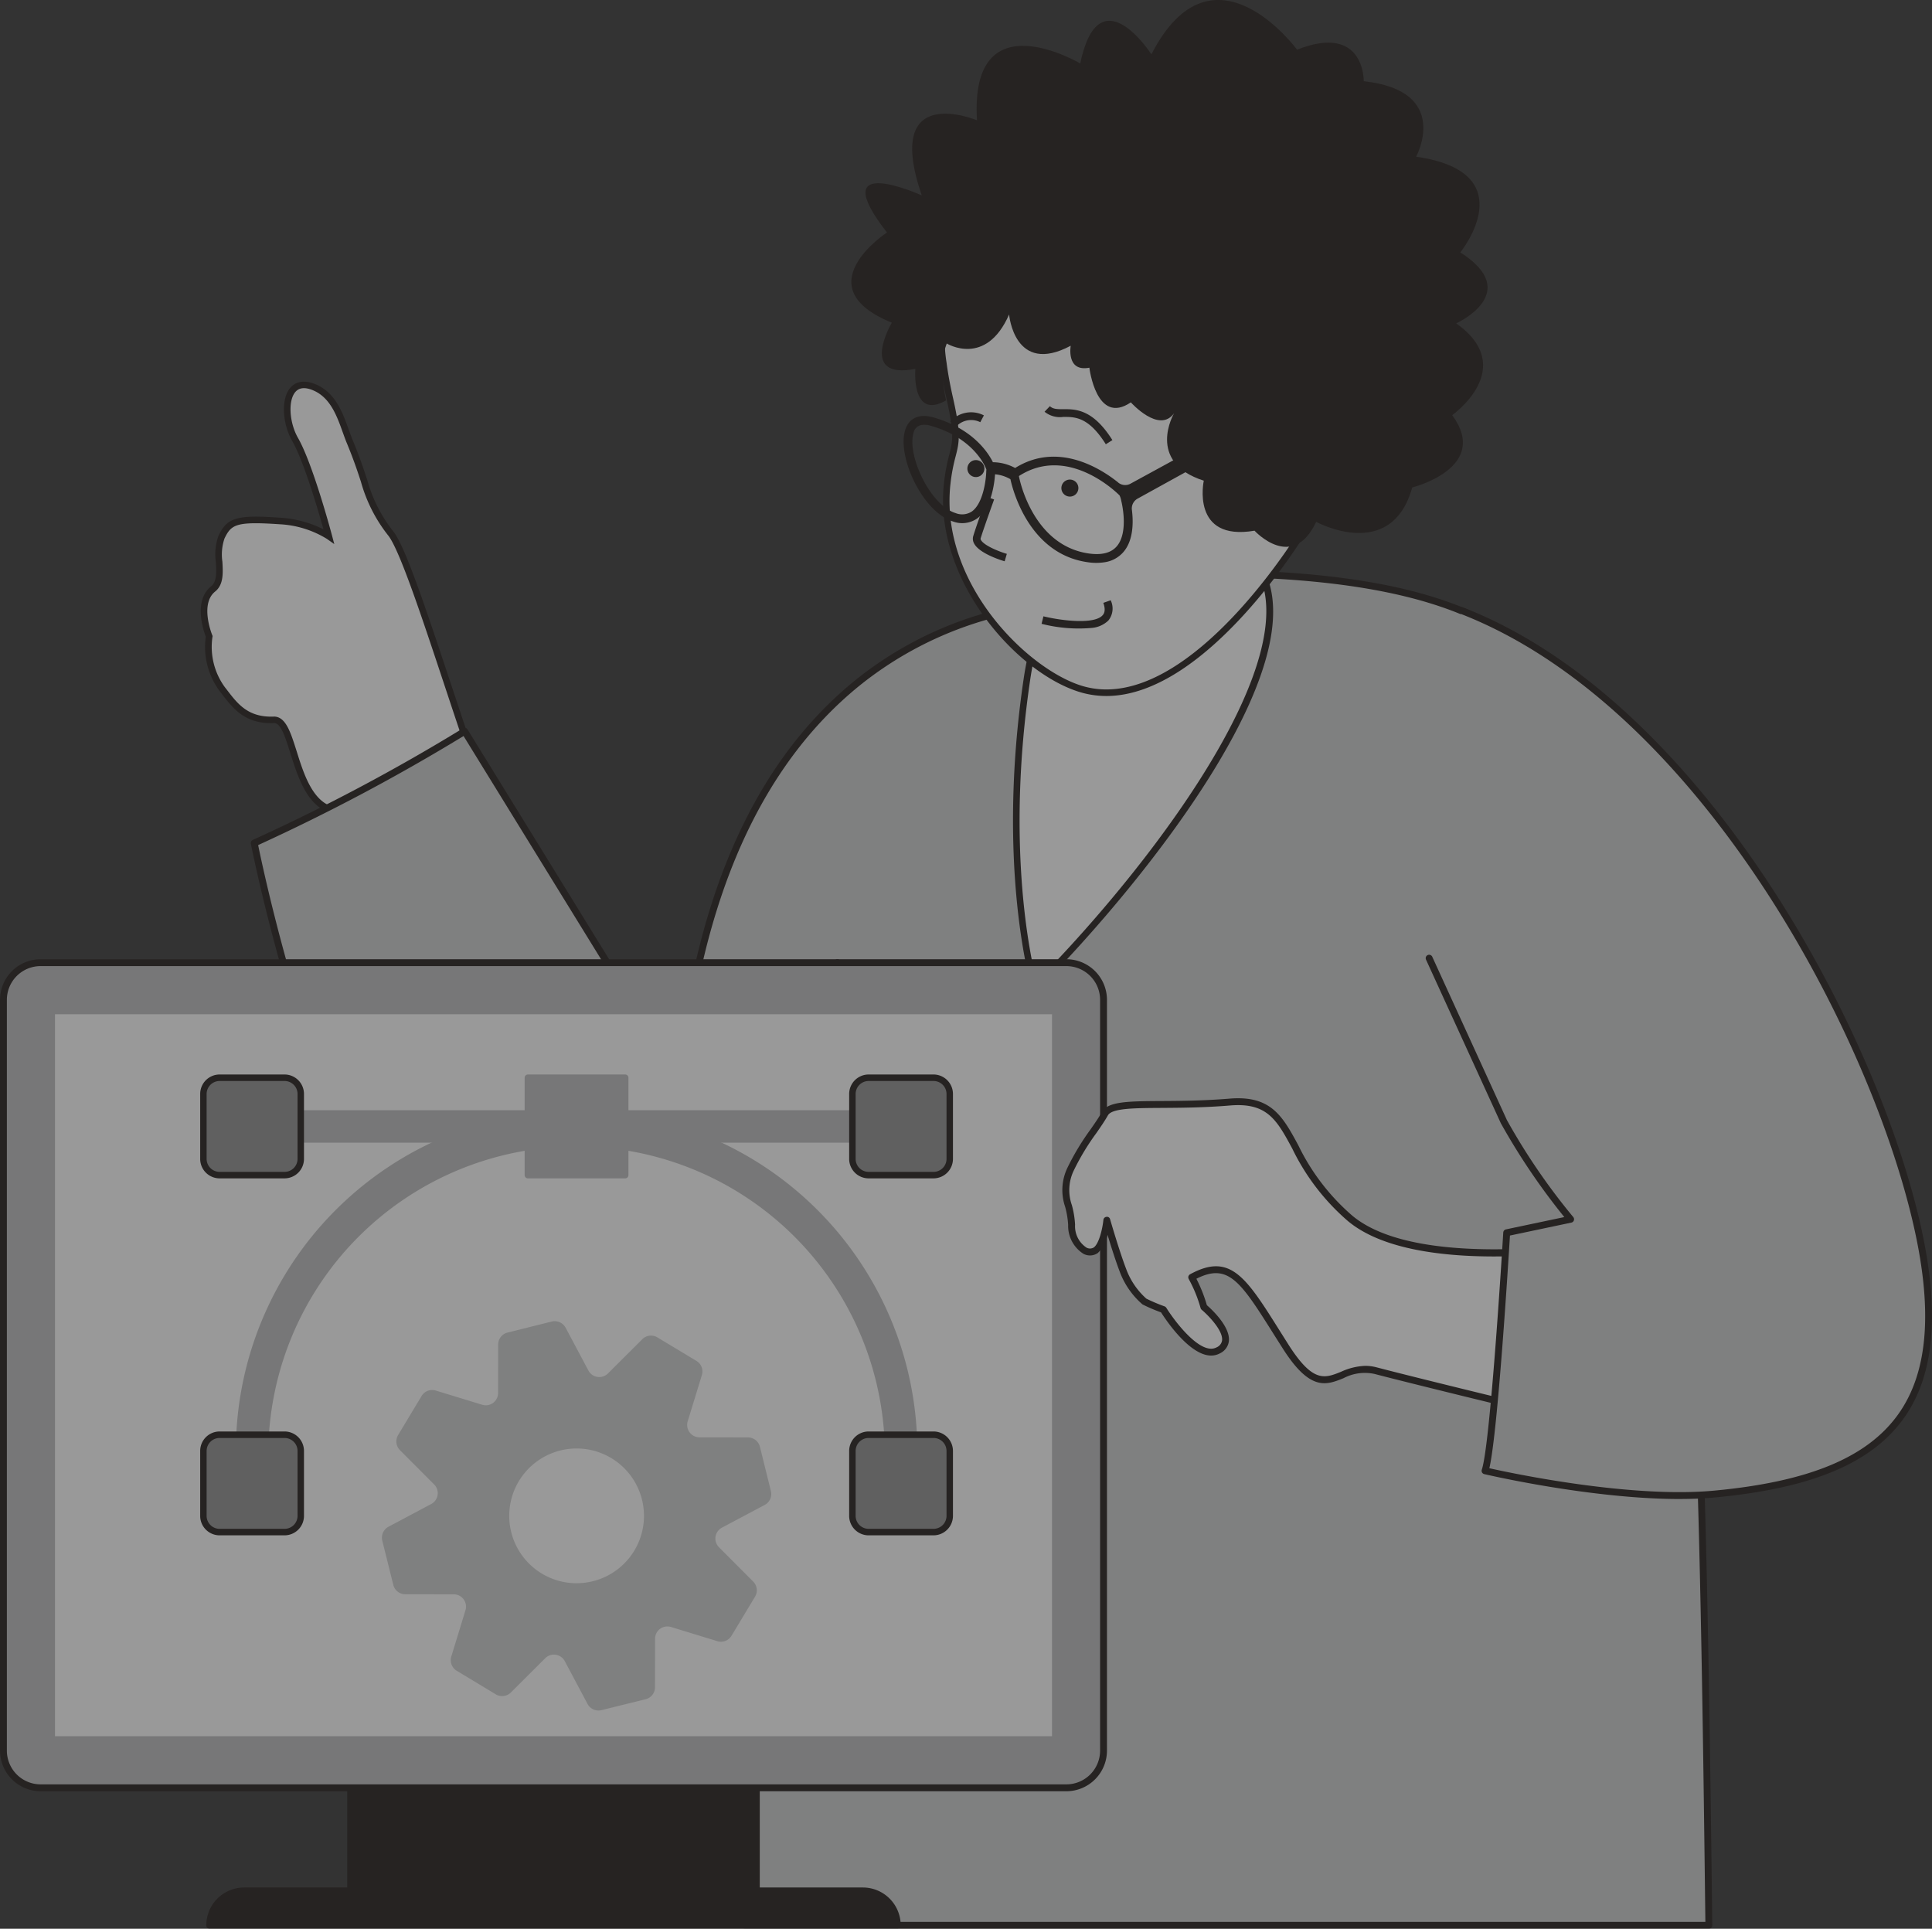 <?xml version="1.0" encoding="UTF-8"?>
<svg xmlns="http://www.w3.org/2000/svg" xmlns:xlink="http://www.w3.org/1999/xlink" width="251.291" height="250.858" viewBox="0 0 251.291 250.858">
  <rect x="0" y="0" width="251.291" height="250.858" fill="#333333" stroke="none"/>
  <defs>
    <clipPath id="clip-path">
      <rect id="長方形_156" data-name="長方形 156" width="251.291" height="250.858" fill="none"></rect>
    </clipPath>
  </defs>
  <g id="pro_top-03" opacity="0.5">
    <g id="グループ_38" data-name="グループ 38" transform="translate(0 0)" clip-path="url(#clip-path)">
      <path id="パス_1203" data-name="パス 1203" d="M24.9,18.617c-.966-2.348-1.641-5.777-4.5-7.056-4.083-1.829-4.4,3.644-2.625,6.739,1.932,3.372,4.382,12.574,4.382,12.574a13.272,13.272,0,0,0-6.336-1.981c-5.652-.385-6.6-.018-7.611,2.084s.586,5.4-1.1,6.761c-2.307,1.851-.5,6.162-.5,6.162A9.241,9.241,0,0,0,8.3,50.754c1.578,2.048,2.983,4.154,6.73,4.007,2.7-.107,2.424,9.815,7.2,11.6C33.183,70.47,26.292,83.567,30,90.3L48.642,79.087C42.582,68.712,33.577,34.916,30.25,30.556S27.491,24.877,24.9,18.617" transform="translate(20.606 38.865)" fill="#fff"></path>
      <path id="パス_1204" data-name="パス 1204" d="M30.172,91.218l-.21-.389c-1.435-2.6-1.346-5.992-1.257-9.583.148-5.742.3-11.684-6.292-14.157-2.844-1.064-3.989-4.713-4.914-7.646-.635-2.021-1.234-3.935-2.093-3.935-.161.009-.291.009-.416.009-3.5,0-5-1.963-6.461-3.868l-.237-.309a9.635,9.635,0,0,1-1.8-7.07c-.286-.747-1.65-4.668.684-6.542.769-.617.7-1.86.626-3.17a7.039,7.039,0,0,1,.358-3.443c.832-1.731,1.695-2.459,4.856-2.459.8,0,1.811.045,3.17.139A14.558,14.558,0,0,1,21.8,30.3c-.693-2.473-2.553-8.831-4.056-11.465-1.207-2.1-1.444-4.977-.541-6.537.715-1.234,2.052-1.538,3.711-.8,2.482,1.113,3.389,3.644,4.19,5.88.179.492.344.966.528,1.4.9,2.178,1.431,3.787,1.856,5.08a18.8,18.8,0,0,0,3.434,6.761c1.574,2.057,4.27,10.2,7.4,19.617C41.964,61.2,46.087,73.622,49.342,79.2l.21.362ZM15.345,54.658c1.547,0,2.173,2,2.974,4.53.863,2.755,1.945,6.184,4.4,7.1,7.164,2.687,7,9.216,6.846,14.98-.085,3.287-.165,6.394.948,8.755L48.394,79.266c-3.264-5.813-7.307-17.989-10.879-28.757-2.974-8.961-5.786-17.426-7.266-19.367a19.758,19.758,0,0,1-3.573-7.016c-.416-1.279-.944-2.871-1.833-5.022-.188-.447-.358-.935-.541-1.435-.742-2.075-1.587-4.427-3.738-5.393-1.234-.554-2.12-.416-2.62.452-.742,1.279-.492,3.881.541,5.683,1.936,3.381,4.32,12.3,4.422,12.677l.3,1.14-.961-.68a12.991,12.991,0,0,0-6.117-1.9c-1.337-.089-2.325-.134-3.112-.134-2.866,0-3.394.546-4.087,1.976a6.459,6.459,0,0,0-.277,3.023c.085,1.471.17,2.992-.944,3.886-2.026,1.628-.394,5.625-.376,5.666l.049.121-.022.125a8.887,8.887,0,0,0,1.605,6.515l.241.309c1.44,1.887,2.786,3.658,6.135,3.528" transform="translate(20.272 38.539)" fill="#1a1311"></path>
      <path id="パス_1205" data-name="パス 1205" d="M62.793,79.81,34.765,34.316A249.522,249.522,0,0,1,7.394,48.854s7.982,41.4,24.044,60.631c43.858,52.506,69.833-2.661,69.833-2.661l16.567-89.209S69.4,12.209,62.793,79.81" transform="translate(25.669 60.795)" fill="#cccdcd"></path>
      <path id="パス_1206" data-name="パス 1206" d="M68.341,132.934c-11.841,0-24.236-7.66-36.9-22.828C15.491,91.008,7.388,49.691,7.3,49.279a.454.454,0,0,1,.259-.5A252.022,252.022,0,0,0,34.875,34.277a.419.419,0,0,1,.335-.058.436.436,0,0,1,.282.2L62.827,78.792c2.5-23.3,10.258-40.379,23.078-50.771A47.85,47.85,0,0,1,118.231,17.5a.462.462,0,0,1,.394.528L102.061,107.24l-.031.112c-.112.228-11,22.89-30.21,25.363a27.422,27.422,0,0,1-3.479.219M8.251,49.454C9.074,53.5,17.1,91.541,32.13,109.534c13.7,16.4,26.977,23.932,39.569,22.291,18.293-2.348,28.913-23.61,29.495-24.8l16.46-88.663a47.006,47.006,0,0,0-31.2,10.37C73.6,39.16,65.9,56.474,63.583,80.192a.447.447,0,0,1-.344.393.475.475,0,0,1-.483-.2L34.969,35.27A254.875,254.875,0,0,1,8.251,49.454" transform="translate(25.326 60.458)" fill="#1a1311"></path>
      <path id="パス_1207" data-name="パス 1207" d="M132.808,39.98c-5.88-14.457-16.549-23.306-52.054-23.306L33.9,65.012s-11.13,54.728-12.23,127.513H147.037c-.926-77.591-1.824-122.039-14.229-152.545" transform="translate(75.233 57.885)" fill="#cccdcd"></path>
      <path id="パス_1208" data-name="パス 1208" d="M147.381,193.319H22.019a.447.447,0,0,1-.317-.134.435.435,0,0,1-.13-.322C22.654,120.87,33.476,68.1,33.587,67.573a.452.452,0,0,1,.528-.344.442.442,0,0,1,.344.528c-.107.523-10.866,52.993-11.988,124.669H146.925c-.948-79.241-2.026-122.03-14.184-151.928C126.955,26.282,116.3,17.468,81.1,17.468a.447.447,0,0,1,0-.894c35.7,0,46.541,9.024,52.465,23.588,12.243,30.1,13.312,73.062,14.26,152.706a.432.432,0,0,1-.13.317.447.447,0,0,1-.317.134" transform="translate(74.889 57.538)" fill="#1a1311"></path>
      <path id="パス_1209" data-name="パス 1209" d="M30.96,35.773c-3.671,24.764,1.028,40.191,1.028,40.191C45.632,62.241,70.3,31.8,60.209,19.975c-7.857-9.212-26.016-6-29.249,15.8" transform="translate(102.616 52.527)" fill="#fff"></path>
      <path id="パス_1210" data-name="パス 1210" d="M32.114,77.1l-.21-.68c-.04-.152-4.686-15.8-1.046-40.379,2.3-15.508,11.68-21.008,19.013-21.008A14.379,14.379,0,0,1,60.858,20.03C71.075,32.014,46.852,62.273,32.619,76.6ZM49.871,15.889c-6.989,0-15.946,5.312-18.164,20.279-3.179,21.45-.009,36.014.827,39.3,16.245-16.5,36.681-44.318,27.675-54.885a13.545,13.545,0,0,0-10.338-4.7" transform="translate(102.294 52.195)" fill="#1a1311"></path>
      <path id="パス_1211" data-name="パス 1211" d="M61.07,9.516c-7.915-4.972-29.522-4.275-32.714,5.536a20.766,20.766,0,0,0-.733,9.641c.174,1.346.443,2.835.823,4.516,1.592,6.976.282,5.853-.313,11.134C26.679,53.279,38.278,65.214,45.965,67.208c13.714,3.559,28.305-20.3,28.511-20.757C79,36.269,68.989,14.479,61.07,9.516" transform="translate(95.074 22.528)" fill="#fff"></path>
      <path id="パス_1212" data-name="パス 1212" d="M49.157,68.329h0a11.946,11.946,0,0,1-2.965-.376c-8.3-2.155-19.586-14.577-18.15-27.326a24.1,24.1,0,0,1,.68-3.649c.447-1.748.693-2.71-.362-7.342-.385-1.717-.657-3.206-.832-4.557a21.533,21.533,0,0,1,.747-9.829c2.133-6.537,11.81-8.858,19.447-8.858,5.63,0,10.826,1.154,13.907,3.094C69.642,14.509,79.837,36.532,75.2,46.955c-.094.215-12.86,21.374-26.038,21.374M47.722,7.247c-7.356,0-16.643,2.164-18.633,8.268a20.443,20.443,0,0,0-.711,9.457c.17,1.324.434,2.786.814,4.472,1.1,4.834.841,5.871.358,7.749a23.674,23.674,0,0,0-.662,3.533c-1.48,13.173,10.5,24.58,17.52,26.4a10.833,10.833,0,0,0,2.75.349c12.628,0,25.157-20.668,25.265-20.878,4.494-10.1-5.446-31.5-13.245-36.386C58.226,8.356,53.2,7.247,47.722,7.247" transform="translate(94.739 22.194)" fill="#1a1311"></path>
      <path id="パス_1213" data-name="パス 1213" d="M29.353,20.067a.262.262,0,0,1-.04-.228c.434-1.413,1.739-5.008,1.748-5.044l-.939-.344c-.058.152-1.337,3.658-1.771,5.093a1.267,1.267,0,0,0,.121,1c.7,1.3,3.631,2.2,3.962,2.289l.282-.966c-1.1-.322-2.983-1.1-3.363-1.8" transform="translate(98.24 50.168)" fill="#1a1311"></path>
      <path id="パス_1214" data-name="パス 1214" d="M38.331,17.8c.389,1.087.022,1.485-.1,1.619-1.078,1.207-5.294.715-7.691.13l-.241.975a19.465,19.465,0,0,0,6.6.528,3.548,3.548,0,0,0,2.088-.957,2.474,2.474,0,0,0,.3-2.634Z" transform="translate(105.176 60.61)" fill="#1a1311"></path>
      <path id="パス_1215" data-name="パス 1215" d="M32.8,12.208c-.836,0-1.328-.018-1.726-.394l-.693.724a3.173,3.173,0,0,0,2.424.675c1.547-.009,3.3-.013,5.545,3.555l.854-.541c-2.54-4.033-4.771-4.029-6.4-4.02" transform="translate(105.482 41.013)" fill="#1a1311"></path>
      <path id="パス_1216" data-name="パス 1216" d="M27.642,13.193l.738.68a2.664,2.664,0,0,1,3.161-.595l.47-.885a3.642,3.642,0,0,0-4.369.8" transform="translate(95.962 41.633)" fill="#1a1311"></path>
      <path id="パス_1217" data-name="パス 1217" d="M31.581,14.023a1.1,1.1,0,1,0,.8,2.061,1.1,1.1,0,0,0-.8-2.061" transform="translate(107.177 48.427)" fill="#1a1311"></path>
      <path id="パス_1218" data-name="パス 1218" d="M29.062,13.4a1.1,1.1,0,1,0,.367,2.178,1.1,1.1,0,0,0-.367-2.178" transform="translate(97.686 46.455)" fill="#1a1311"></path>
      <path id="パス_1219" data-name="パス 1219" d="M54.214,20.765c-2.213-1.784-7.821-5.4-13.419-1.9a6.252,6.252,0,0,0-2.893-.751c-.639-1.292-2.652-4.378-7.731-5.827-1.86-.532-3.206.076-3.689,1.668-1.055,3.457,2.263,10.647,6.233,11.868a3.4,3.4,0,0,0,3.135-.389c1.869-1.341,2.254-4.6,2.33-5.75a4.873,4.873,0,0,1,2,.639c.264,1.212,2.339,9.726,10.066,10.8a7.189,7.189,0,0,0,2.191,0,3.992,3.992,0,0,0,2.388-1.27c1.377-1.529,1.355-3.984,1.154-5.549a1.46,1.46,0,0,1,.751-1.458l12.319-6.8-.367-2.169L55.81,20.9a1.436,1.436,0,0,1-1.6-.13m-17.171-1.5c-.018,1.1-.4,4.185-1.865,5.245a2.3,2.3,0,0,1-2.12.219C29.723,23.7,26.7,17.184,27.585,14.286a1.283,1.283,0,0,1,1.042-1.015,2.741,2.741,0,0,1,1.216.116c5.764,1.646,7.15,5.509,7.208,5.67a1.92,1.92,0,0,1-.009.206M53.968,29.1c-.733.818-1.927,1.113-3.559.89-7.441-1.042-9.1-9.923-9.113-10.012l-.013-.063c6.412-4.145,12.82,2.24,13.093,2.518a2.467,2.467,0,0,1,.219.7c.013.04,1.055,4.092-.626,5.97" transform="translate(91.243 42.002)" fill="#1a1311"></path>
      <path id="パス_1220" data-name="パス 1220" d="M98.222,20.39s4.677-8.577-6.806-9.829c0,0,.143-7.588-8.679-4.1,0,0-10.951-14.94-18.946.6,0,0-6.8-10.557-9.256,1.189,0,0-14.408-8.545-13.428,7.392,0,0-12.306-5.147-7.186,9.77,0,0-12.82-5.809-4.525,4.825,0,0-10.83,7.079.631,11.729,0,0-4.422,7.477,3.063,6.01,0,0-.586,6.721,4.007,4.1-.009-.027-1.091-4.454.076-7.4,0,0,5.084,3.126,8.111-3.774,0,0,.671,7.982,8.013,4.065,0,0-.617,3.448,2.428,2.857,0,0,.9,7.566,5.393,4.507,0,0,3.68,4.123,5.621,1.417,0,0-3.716,6.345,3.868,8.769,0,0-1.731,7.928,6.6,6.506,0,0,4.941,5.411,8.018-1.149,0,0,9.762,5.335,12.494-4.472,0,0,10.236-2.549,5.2-9.408,0,0,8.684-6.131.523-11.939,0,0,8.809-3.962.532-9.229,0,0,8.469-10.405-5.755-12.449" transform="translate(85.968 0)" fill="#1a1311"></path>
      <rect id="長方形_152" data-name="長方形 152" width="53.659" height="21.844" transform="translate(45.163 228.567)" fill="#1a1311"></rect>
      <path id="パス_1221" data-name="パス 1221" d="M95.532,59.472H6.1A4.47,4.47,0,0,1,10.572,55H91.061a4.47,4.47,0,0,1,4.472,4.472" transform="translate(21.177 190.938)" fill="#1a1311"></path>
      <path id="パス_1222" data-name="パス 1222" d="M95.879,60.266H6.447A.446.446,0,0,1,6,59.819,4.925,4.925,0,0,1,10.919,54.9H91.408a4.924,4.924,0,0,1,4.914,4.919.445.445,0,0,1-.443.447M6.917,59.372H95.405a4.031,4.031,0,0,0-4-3.577H10.919a4.033,4.033,0,0,0-4,3.577" transform="translate(20.83 190.591)" fill="#1a1311"></path>
      <path id="パス_1223" data-name="パス 1223" d="M138.357,28H4.928A4.83,4.83,0,0,0,.1,32.834v97.651a4.83,4.83,0,0,0,4.829,4.834H138.357a4.831,4.831,0,0,0,4.834-4.834V32.834A4.831,4.831,0,0,0,138.357,28" transform="translate(0.344 97.205)" fill="#bcbcbd"></path>
      <path id="パス_1224" data-name="パス 1224" d="M138.7,136.113H5.281A5.288,5.288,0,0,1,0,130.832V33.176A5.287,5.287,0,0,1,5.281,27.9H138.7a5.287,5.287,0,0,1,5.281,5.277v97.656a5.288,5.288,0,0,1-5.281,5.281M5.281,28.794A4.39,4.39,0,0,0,.894,33.176v97.656a4.391,4.391,0,0,0,4.387,4.387H138.7a4.391,4.391,0,0,0,4.387-4.387V33.176a4.39,4.39,0,0,0-4.387-4.382Z" transform="translate(0 96.858)" fill="#1a1311"></path>
      <rect id="長方形_153" data-name="長方形 153" width="129.677" height="93.904" transform="translate(7.155 131.913)" fill="#fff"></rect>
      <path id="パス_1225" data-name="パス 1225" d="M95.493,76.61H91.272a40.1,40.1,0,0,0-80.194,0H6.861a44.316,44.316,0,1,1,88.632,0" transform="translate(23.819 112.105)" fill="#bcbcbd"></path>
      <rect id="長方形_154" data-name="長方形 154" width="12.659" height="12.659" transform="translate(68.662 140.181)" fill="#bcbcbd"></rect>
      <path id="パス_1226" data-name="パス 1226" d="M28.34,44.762H15.681a.42.42,0,0,1-.42-.42V31.678a.424.424,0,0,1,.42-.425H28.34a.421.421,0,0,1,.42.425V44.341a.417.417,0,0,1-.42.42M16.1,43.917H27.925V32.1H16.1Z" transform="translate(52.98 108.498)" fill="#bcbcbd"></path>
      <rect id="長方形_155" data-name="長方形 155" width="84.411" height="4.221" transform="translate(32.786 144.397)" fill="#bcbcbd"></rect>
      <path id="パス_1227" data-name="パス 1227" d="M16.465,44.012H8.027A2.106,2.106,0,0,1,5.916,41.9V33.459a2.109,2.109,0,0,1,2.111-2.111h8.438a2.113,2.113,0,0,1,2.115,2.111V41.9a2.11,2.11,0,0,1-2.115,2.111" transform="translate(20.538 108.828)" fill="#8d8e8e"></path>
      <path id="パス_1228" data-name="パス 1228" d="M16.792,44.762H8.354a2.529,2.529,0,0,1-2.531-2.531V33.788a2.53,2.53,0,0,1,2.531-2.535h8.438a2.532,2.532,0,0,1,2.531,2.535v8.442a2.531,2.531,0,0,1-2.531,2.531M8.354,32.1a1.693,1.693,0,0,0-1.695,1.69v8.442a1.692,1.692,0,0,0,1.695,1.686h8.438a1.692,1.692,0,0,0,1.695-1.686V33.788a1.693,1.693,0,0,0-1.695-1.69Z" transform="translate(20.215 108.498)" fill="#1a1311"></path>
      <path id="パス_1229" data-name="パス 1229" d="M35.343,44.012H26.9A2.108,2.108,0,0,1,24.794,41.9V33.459A2.111,2.111,0,0,1,26.9,31.348h8.442a2.112,2.112,0,0,1,2.111,2.111V41.9a2.109,2.109,0,0,1-2.111,2.111" transform="translate(86.075 108.828)" fill="#8d8e8e"></path>
      <path id="パス_1230" data-name="パス 1230" d="M35.673,44.762H27.231A2.534,2.534,0,0,1,24.7,42.231V33.788a2.535,2.535,0,0,1,2.531-2.535h8.442A2.535,2.535,0,0,1,38.2,33.788v8.442a2.534,2.534,0,0,1-2.531,2.531M27.231,32.1a1.692,1.692,0,0,0-1.69,1.69v8.442a1.691,1.691,0,0,0,1.69,1.686h8.442a1.691,1.691,0,0,0,1.69-1.686V33.788a1.692,1.692,0,0,0-1.69-1.69Z" transform="translate(85.749 108.498)" fill="#1a1311"></path>
      <path id="パス_1231" data-name="パス 1231" d="M35.343,54.394H26.9a2.111,2.111,0,0,1-2.106-2.111V43.841A2.111,2.111,0,0,1,26.9,41.73h8.442a2.112,2.112,0,0,1,2.111,2.111v8.442a2.112,2.112,0,0,1-2.111,2.111" transform="translate(86.075 144.87)" fill="#8d8e8e"></path>
      <path id="パス_1232" data-name="パス 1232" d="M35.673,55.145H27.231A2.535,2.535,0,0,1,24.7,52.609V44.171a2.535,2.535,0,0,1,2.531-2.535h8.442A2.535,2.535,0,0,1,38.2,44.171v8.438a2.535,2.535,0,0,1-2.531,2.535M27.231,42.481a1.692,1.692,0,0,0-1.69,1.69v8.438a1.692,1.692,0,0,0,1.69,1.69h8.442a1.692,1.692,0,0,0,1.69-1.69V44.171a1.692,1.692,0,0,0-1.69-1.69Z" transform="translate(85.749 144.544)" fill="#1a1311"></path>
      <path id="パス_1233" data-name="パス 1233" d="M16.465,54.394H8.027a2.109,2.109,0,0,1-2.111-2.111V43.841A2.109,2.109,0,0,1,8.027,41.73h8.438a2.113,2.113,0,0,1,2.115,2.111v8.442a2.113,2.113,0,0,1-2.115,2.111" transform="translate(20.538 144.87)" fill="#8d8e8e"></path>
      <path id="パス_1234" data-name="パス 1234" d="M16.792,55.145H8.354a2.53,2.53,0,0,1-2.531-2.535V44.171a2.53,2.53,0,0,1,2.531-2.535h8.438a2.532,2.532,0,0,1,2.531,2.535v8.438a2.532,2.532,0,0,1-2.531,2.535M8.354,42.481a1.693,1.693,0,0,0-1.695,1.69v8.438A1.693,1.693,0,0,0,8.354,54.3h8.438a1.693,1.693,0,0,0,1.695-1.69V44.171a1.693,1.693,0,0,0-1.695-1.69Z" transform="translate(20.215 144.544)" fill="#1a1311"></path>
      <path id="パス_1235" data-name="パス 1235" d="M55.333,65.289l5.572-2.96a1.6,1.6,0,0,0,.8-1.807l-1.426-5.755a1.61,1.61,0,0,0-1.556-1.216l-6.3-.009a1.614,1.614,0,0,1-1.543-2.07l1.851-6.032A1.6,1.6,0,0,0,52.02,43.6l-5.08-3.059a1.6,1.6,0,0,0-1.959.237l-4.467,4.454a1.6,1.6,0,0,1-2.544-.38l-2.965-5.572a1.613,1.613,0,0,0-1.8-.8l-5.755,1.435a1.6,1.6,0,0,0-1.216,1.552l-.009,6.309A1.6,1.6,0,0,1,24.148,49.3l-6.028-1.842a1.6,1.6,0,0,0-1.842.7L13.22,53.243a1.614,1.614,0,0,0,.233,1.959l4.454,4.467a1.6,1.6,0,0,1-.38,2.544l-5.567,2.96a1.613,1.613,0,0,0-.8,1.8l1.435,5.759a1.6,1.6,0,0,0,1.552,1.216l6.309.009a1.6,1.6,0,0,1,1.525,2.075l-1.847,6.028a1.609,1.609,0,0,0,.715,1.842l5.075,3.063a1.609,1.609,0,0,0,1.963-.241l4.467-4.454a1.6,1.6,0,0,1,2.544.38l2.965,5.572a1.605,1.605,0,0,0,1.8.8L45.42,87.6a1.607,1.607,0,0,0,1.212-1.556l.009-6.309a1.6,1.6,0,0,1,2.07-1.529l6.037,1.847a1.6,1.6,0,0,0,1.838-.711l3.059-5.08a1.608,1.608,0,0,0-.237-1.959l-4.454-4.467a1.6,1.6,0,0,1,.38-2.544m-18.9,7.226A8.764,8.764,0,1,1,45.2,63.751a8.764,8.764,0,0,1-8.769,8.764" transform="translate(38.562 133.402)" fill="#cccdcd"></path>
      <path id="パス_1236" data-name="パス 1236" d="M67.97,47.21c-9.122-7.646-6.752-15.865-15.628-15.119S37.129,31.739,36.083,33.6s-3.05,4.15-4.467,7.222.04,4.485.139,7.231,2.021,4.114,3.144,3.309,1.435-3.9,1.435-3.9,1.189,4.132,2.084,6.461a10.066,10.066,0,0,0,2.813,4.114,26.467,26.467,0,0,0,2.455,1.042s4.248,6.828,7.128,5.312c2.969-1.565-1.851-5.63-1.851-5.63a17.642,17.642,0,0,0-1.583-3.881c5.241-2.875,6.918.653,12.2,8.988s6.757,1.856,11.72,3.152,16.38,4.069,16.38,4.069c16.29-7.544,14.264-20.668,14.264-20.668S77.1,54.857,67.97,47.21" transform="translate(107.626 111.245)" fill="#fff"></path>
      <path id="パス_1237" data-name="パス 1237" d="M88.027,71.887a.441.441,0,0,1-.107-.013c-.112-.027-11.483-2.79-16.388-4.069a5.951,5.951,0,0,0-4.056.546c-2.24.9-4.342,1.757-7.924-3.895l-1.078-1.7c-4.382-6.967-5.961-9.444-10.137-7.338A19.135,19.135,0,0,1,49.7,58.857c.613.532,3.068,2.8,2.862,4.677a2.04,2.04,0,0,1-1.189,1.6c-3.023,1.592-6.9-4.185-7.633-5.344a21.094,21.094,0,0,1-2.41-1.033,10.407,10.407,0,0,1-2.987-4.324c-.514-1.346-1.131-3.3-1.561-4.718a4.441,4.441,0,0,1-1.274,2.361,1.8,1.8,0,0,1-1.869.094,4.29,4.29,0,0,1-1.981-3.752,11.405,11.405,0,0,0-.393-2.361,6.689,6.689,0,0,1,.3-5.075,32.561,32.561,0,0,1,3.018-5.008c.559-.8,1.087-1.57,1.467-2.245.774-1.382,3.412-1.4,7.794-1.426,2.437-.013,5.469-.036,8.814-.313,5.384-.443,6.886,2.276,8.93,6.059a28.425,28.425,0,0,0,7.025,9.162c8.863,7.427,33.358,3.166,33.6,3.121a.449.449,0,0,1,.34.076.429.429,0,0,1,.179.3c.022.134,1.891,13.54-14.515,21.142a.566.566,0,0,1-.188.04M70.288,66.745a5.889,5.889,0,0,1,1.471.192c4.588,1.2,14.846,3.7,16.219,4.029,13.969-6.542,14.068-17.336,13.911-19.671-3.6.59-25.265,3.805-33.859-3.394A29.224,29.224,0,0,1,60.8,38.475c-2.017-3.743-3.269-5.987-8.067-5.594-3.385.286-6.435.3-8.885.317-3.631.022-6.5.04-7.02.97-.4.711-.935,1.489-1.507,2.312a31.059,31.059,0,0,0-2.942,4.879,5.866,5.866,0,0,0-.237,4.49,12,12,0,0,1,.416,2.54,3.334,3.334,0,0,0,1.48,2.978.939.939,0,0,0,.952-.018c.693-.5,1.136-2.459,1.252-3.582a.444.444,0,0,1,.407-.4.412.412,0,0,1,.465.317c.013.045,1.2,4.145,2.075,6.426a9.667,9.667,0,0,0,2.643,3.9,22.626,22.626,0,0,0,2.365,1,.5.5,0,0,1,.224.183c1.122,1.8,4.489,6.251,6.537,5.151a1.168,1.168,0,0,0,.72-.908c.143-1.315-1.865-3.322-2.652-3.984a.481.481,0,0,1-.143-.219,17.488,17.488,0,0,0-1.538-3.77.5.5,0,0,1-.049-.349.482.482,0,0,1,.219-.277c5.245-2.862,7.271.358,11.72,7.441l1.073,1.7c3.184,5.013,4.709,4.4,6.837,3.542a8.254,8.254,0,0,1,3.148-.774" transform="translate(107.275 110.898)" fill="#1a1311"></path>
      <path id="パス_1238" data-name="パス 1238" d="M104.839,96.874C98.324,69.5,75.706,29.348,45.729,17.753L41.57,63l9.712,21.245a83.359,83.359,0,0,0,8.688,12.713L51.653,98.7s-1.646,27.576-2.808,30.961c0,0,17.636,4.177,29.87,3.023,22.416-2.1,32.026-10.991,26.123-35.809" transform="translate(144.315 61.631)" fill="#cccdcd"></path>
      <path id="パス_1239" data-name="パス 1239" d="M74.472,133.676c-11.568,0-25.229-3.2-25.385-3.237a.448.448,0,0,1-.286-.215.457.457,0,0,1-.031-.367c1.136-3.287,2.772-30.563,2.79-30.841a.447.447,0,0,1,.353-.407l7.588-1.6a85.943,85.943,0,0,1-8.259-12.208l-9.73-21.276a.447.447,0,0,1,.814-.371L52.038,84.4A82.668,82.668,0,0,0,60.66,97a.457.457,0,0,1,.085.438.437.437,0,0,1-.335.291L52.432,99.41c-.2,3.193-1.583,25.631-2.683,30.264,2.839.635,18.338,3.939,29.276,2.911,12.284-1.154,19.876-4.3,23.892-9.909,3.975-5.545,4.579-13.84,1.833-25.35C98.65,71.69,76.364,30.292,45.917,18.514a.446.446,0,0,1-.255-.577.456.456,0,0,1,.581-.255C76.994,29.577,99.478,71.3,105.626,97.12c2.8,11.778,2.151,20.306-1.981,26.074-4.181,5.835-11.975,9.1-24.536,10.28-1.48.139-3.041.2-4.637.2" transform="translate(143.966 61.286)" fill="#1a1311"></path>
    </g>
  </g>
</svg>
